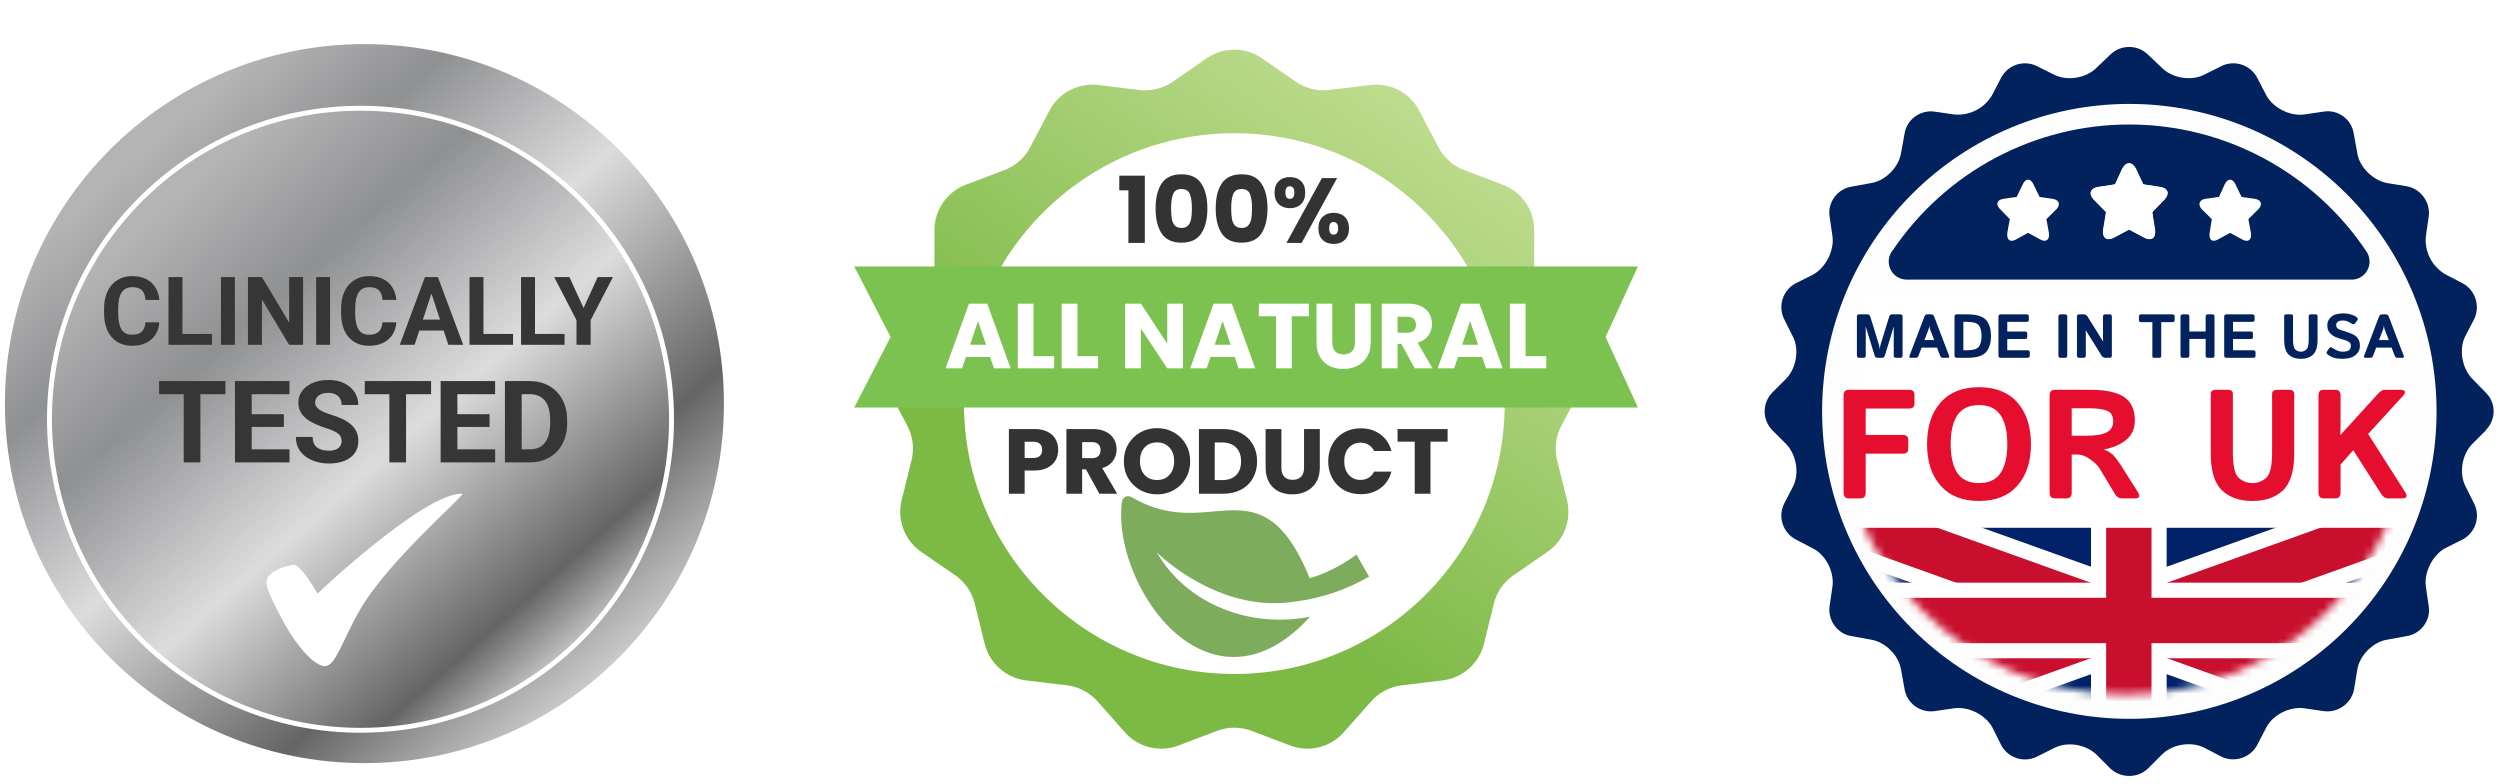 <svg width="319" height="100" viewBox="0 0 319 100" fill="none" xmlns="http://www.w3.org/2000/svg">
<circle cx="46.5" cy="51.5" r="46.187" fill="url(#paint0_linear_202_1827)" stroke="white" stroke-width="0.625"/>
<g filter="url(#filter0_d_202_1827)">
<circle cx="46" cy="51" r="40" fill="url(#paint1_linear_202_1827)"/>
<circle cx="46" cy="51" r="39.687" stroke="white" stroke-width="0.625"/>
</g>
<path d="M18.555 41.133H20.329C20.294 41.715 20.134 42.231 19.849 42.682C19.568 43.133 19.174 43.486 18.667 43.739C18.165 43.992 17.559 44.119 16.851 44.119C16.297 44.119 15.8 44.024 15.361 43.834C14.921 43.64 14.546 43.363 14.233 43.003C13.924 42.642 13.689 42.207 13.526 41.697C13.364 41.186 13.283 40.614 13.283 39.981V39.382C13.283 38.748 13.366 38.176 13.532 37.666C13.703 37.151 13.944 36.714 14.257 36.354C14.573 35.994 14.951 35.717 15.39 35.523C15.83 35.329 16.32 35.232 16.863 35.232C17.583 35.232 18.19 35.362 18.685 35.624C19.184 35.885 19.57 36.245 19.843 36.704C20.12 37.163 20.286 37.686 20.341 38.271H18.561C18.541 37.923 18.471 37.628 18.353 37.387C18.234 37.141 18.054 36.957 17.812 36.835C17.575 36.708 17.258 36.645 16.863 36.645C16.566 36.645 16.307 36.7 16.085 36.811C15.863 36.922 15.677 37.09 15.527 37.316C15.377 37.541 15.264 37.826 15.189 38.17C15.117 38.511 15.082 38.91 15.082 39.37V39.981C15.082 40.428 15.115 40.822 15.183 41.162C15.25 41.499 15.353 41.784 15.491 42.017C15.634 42.247 15.816 42.421 16.038 42.54C16.263 42.654 16.534 42.712 16.851 42.712C17.223 42.712 17.529 42.652 17.771 42.534C18.012 42.415 18.196 42.239 18.323 42.005C18.454 41.772 18.531 41.481 18.555 41.133ZM27.055 42.611V44H22.704V42.611H27.055ZM23.28 35.357V44H21.499V35.357H23.28ZM29.97 35.357V44H28.195V35.357H29.97ZM38.673 35.357V44H36.892L33.419 38.206V44H31.638V35.357H33.419L36.898 41.156V35.357H38.673ZM42.116 35.357V44H40.341V35.357H42.116ZM48.795 41.133H50.57C50.534 41.715 50.374 42.231 50.089 42.682C49.808 43.133 49.414 43.486 48.907 43.739C48.405 43.992 47.799 44.119 47.091 44.119C46.537 44.119 46.04 44.024 45.601 43.834C45.162 43.64 44.786 43.363 44.473 43.003C44.164 42.642 43.929 42.207 43.767 41.697C43.604 41.186 43.523 40.614 43.523 39.981V39.382C43.523 38.748 43.606 38.176 43.773 37.666C43.943 37.151 44.184 36.714 44.497 36.354C44.813 35.994 45.191 35.717 45.631 35.523C46.07 35.329 46.561 35.232 47.103 35.232C47.823 35.232 48.431 35.362 48.925 35.624C49.424 35.885 49.81 36.245 50.083 36.704C50.36 37.163 50.526 37.686 50.582 38.271H48.801C48.781 37.923 48.712 37.628 48.593 37.387C48.474 37.141 48.294 36.957 48.053 36.835C47.815 36.708 47.499 36.645 47.103 36.645C46.806 36.645 46.547 36.7 46.325 36.811C46.103 36.922 45.917 37.09 45.767 37.316C45.617 37.541 45.504 37.826 45.429 38.17C45.358 38.511 45.322 38.91 45.322 39.37V39.981C45.322 40.428 45.355 40.822 45.423 41.162C45.49 41.499 45.593 41.784 45.731 42.017C45.874 42.247 46.056 42.421 46.278 42.54C46.503 42.654 46.774 42.712 47.091 42.712C47.463 42.712 47.77 42.652 48.011 42.534C48.252 42.415 48.437 42.239 48.563 42.005C48.694 41.772 48.771 41.481 48.795 41.133ZM55.254 36.835L52.903 44H51.009L54.221 35.357H55.426L55.254 36.835ZM57.207 44L54.85 36.835L54.66 35.357H55.877L59.106 44H57.207ZM57.1 40.782V42.178H52.535V40.782H57.1ZM65.464 42.611V44H61.113V42.611H65.464ZM61.689 35.357V44H59.908V35.357H61.689ZM72.042 42.611V44H67.69V42.611H72.042ZM68.266 35.357V44H66.485V35.357H68.266ZM72.659 35.357L74.464 39.298L76.269 35.357H78.21L75.366 40.854V44H73.561V40.854L70.712 35.357H72.659Z" fill="#363636"/>
<path d="M25.57 48.628V59H23.441V48.628H25.57ZM28.762 48.628V50.302H20.299V48.628H28.762ZM36.94 57.333V59H31.419V57.333H36.94ZM32.117 48.628V59H29.98V48.628H32.117ZM36.221 52.852V54.476H31.419V52.852H36.221ZM36.933 48.628V50.302H31.419V48.628H36.933ZM43.586 56.286C43.586 56.101 43.558 55.934 43.501 55.787C43.449 55.635 43.349 55.498 43.202 55.374C43.054 55.246 42.848 55.12 42.582 54.996C42.316 54.873 41.972 54.745 41.549 54.612C41.079 54.46 40.632 54.289 40.21 54.099C39.792 53.909 39.421 53.688 39.099 53.436C38.78 53.18 38.529 52.883 38.343 52.546C38.163 52.209 38.073 51.817 38.073 51.37C38.073 50.938 38.168 50.547 38.358 50.195C38.548 49.839 38.813 49.535 39.155 49.283C39.497 49.027 39.901 48.83 40.367 48.692C40.837 48.554 41.352 48.485 41.912 48.485C42.677 48.485 43.344 48.623 43.914 48.899C44.484 49.174 44.926 49.552 45.239 50.031C45.557 50.511 45.716 51.059 45.716 51.677H43.593C43.593 51.373 43.529 51.107 43.401 50.879C43.278 50.646 43.088 50.463 42.831 50.33C42.58 50.197 42.261 50.131 41.877 50.131C41.506 50.131 41.198 50.188 40.951 50.302C40.704 50.411 40.518 50.561 40.395 50.751C40.272 50.936 40.21 51.145 40.21 51.378C40.21 51.553 40.252 51.712 40.338 51.855C40.428 51.997 40.561 52.13 40.737 52.254C40.913 52.377 41.129 52.494 41.385 52.603C41.642 52.712 41.938 52.819 42.276 52.923C42.841 53.094 43.337 53.287 43.764 53.501C44.197 53.714 44.558 53.954 44.847 54.22C45.137 54.486 45.355 54.788 45.503 55.125C45.65 55.462 45.724 55.844 45.724 56.272C45.724 56.723 45.636 57.127 45.46 57.483C45.284 57.839 45.03 58.14 44.698 58.387C44.365 58.634 43.969 58.822 43.508 58.95C43.047 59.078 42.532 59.142 41.962 59.142C41.449 59.142 40.944 59.076 40.445 58.943C39.946 58.805 39.493 58.599 39.084 58.323C38.681 58.048 38.358 57.696 38.115 57.269C37.873 56.842 37.752 56.336 37.752 55.752H39.896C39.896 56.075 39.946 56.348 40.046 56.571C40.146 56.794 40.286 56.974 40.466 57.112C40.651 57.25 40.87 57.35 41.122 57.411C41.378 57.473 41.658 57.504 41.962 57.504C42.333 57.504 42.637 57.452 42.874 57.347C43.116 57.243 43.294 57.098 43.408 56.913C43.527 56.727 43.586 56.519 43.586 56.286ZM51.814 48.628V59H49.684V48.628H51.814ZM55.006 48.628V50.302H46.543V48.628H55.006ZM63.184 57.333V59H57.663V57.333H63.184ZM58.361 48.628V59H56.224V48.628H58.361ZM62.464 52.852V54.476H57.663V52.852H62.464ZM63.177 48.628V50.302H57.663V48.628H63.177ZM67.615 59H65.356L65.371 57.333H67.615C68.175 57.333 68.648 57.207 69.032 56.956C69.417 56.699 69.707 56.326 69.901 55.837C70.101 55.348 70.201 54.757 70.201 54.063V53.557C70.201 53.026 70.144 52.558 70.03 52.154C69.92 51.75 69.757 51.411 69.538 51.135C69.32 50.86 69.051 50.653 68.733 50.516C68.415 50.373 68.049 50.302 67.636 50.302H65.314V48.628H67.636C68.329 48.628 68.963 48.747 69.538 48.984C70.118 49.217 70.618 49.552 71.041 49.989C71.464 50.425 71.789 50.948 72.017 51.556C72.25 52.159 72.366 52.831 72.366 53.572V54.063C72.366 54.799 72.25 55.471 72.017 56.079C71.789 56.687 71.464 57.21 71.041 57.647C70.623 58.079 70.122 58.413 69.538 58.651C68.959 58.884 68.318 59 67.615 59ZM66.567 48.628V59H64.43V48.628H66.567Z" fill="#363636"/>
<path d="M37.433 72.071C38.356 71.917 40.51 75.738 40.51 75.738C40.51 75.738 54.167 62.809 58.976 63.002C59.553 63.025 49.551 71.493 45.896 77.86C43.703 81.681 42.819 85 41.472 85C40.126 85 37.818 82.492 35.894 78.825C33.97 75.159 33.623 74.157 34.355 73.422C35.124 72.65 36.279 72.264 37.433 72.071Z" fill="white"/>
<path d="M153.975 7.437C156.096 5.97 158.904 5.97 161.025 7.437L165.355 10.429C166.603 11.292 168.125 11.668 169.631 11.483L174.856 10.846C177.416 10.533 179.902 11.838 181.099 14.122L183.541 18.784C184.246 20.128 185.419 21.168 186.838 21.705L191.761 23.568C194.173 24.481 195.768 26.792 195.766 29.371L195.762 34.633C195.761 36.151 196.317 37.617 197.324 38.752L200.817 42.689C202.528 44.618 202.867 47.406 201.667 49.688L199.218 54.347C198.512 55.69 198.323 57.246 198.687 58.72L199.95 63.829C200.569 66.332 199.573 68.958 197.45 70.421L193.116 73.408C191.867 74.269 190.976 75.559 190.614 77.033L189.358 82.144C188.743 84.648 186.641 86.51 184.08 86.82L178.856 87.45C177.349 87.632 175.961 88.361 174.955 89.497L171.468 93.439C169.759 95.371 167.033 96.043 164.622 95.126L159.702 93.257C158.284 92.718 156.716 92.718 155.298 93.257L150.378 95.126C147.967 96.043 145.241 95.371 143.532 93.439L140.045 89.497C139.039 88.361 137.651 87.632 136.144 87.45L130.92 86.82C128.359 86.51 126.257 84.648 125.642 82.144L124.386 77.033C124.024 75.559 123.133 74.269 121.884 73.408L117.55 70.421C115.427 68.958 114.431 66.332 115.05 63.829L116.313 58.72C116.677 57.246 116.488 55.69 115.782 54.347L113.333 49.688C112.133 47.406 112.472 44.618 114.183 42.689L117.676 38.752C118.683 37.617 119.239 36.151 119.238 34.633L119.234 29.371C119.232 26.792 120.827 24.481 123.239 23.568L128.162 21.705C129.581 21.168 130.754 20.128 131.459 18.784L133.901 14.122C135.098 11.838 137.584 10.533 140.144 10.846L145.369 11.483C146.875 11.668 148.397 11.292 149.645 10.429L153.975 7.437Z" fill="url(#paint2_linear_202_1827)"/>
<circle cx="157.5" cy="51.5" r="34.5" fill="white"/>
<path d="M142.821 24.286V22.416H146.078V31H143.985V24.286H142.821ZM147.453 26.59C147.453 25.242 147.712 24.18 148.229 23.404C148.755 22.628 149.597 22.24 150.757 22.24C151.918 22.24 152.756 22.628 153.274 23.404C153.799 24.18 154.062 25.242 154.062 26.59C154.062 27.954 153.799 29.025 153.274 29.801C152.756 30.577 151.918 30.965 150.757 30.965C149.597 30.965 148.755 30.577 148.229 29.801C147.712 29.025 147.453 27.954 147.453 26.59ZM152.086 26.59C152.086 25.799 152 25.191 151.827 24.768C151.655 24.337 151.298 24.121 150.757 24.121C150.217 24.121 149.86 24.337 149.687 24.768C149.515 25.191 149.429 25.799 149.429 26.59C149.429 27.124 149.46 27.567 149.523 27.919C149.585 28.264 149.711 28.546 149.899 28.766C150.095 28.977 150.381 29.083 150.757 29.083C151.134 29.083 151.416 28.977 151.604 28.766C151.8 28.546 151.929 28.264 151.992 27.919C152.055 27.567 152.086 27.124 152.086 26.59ZM155.124 26.59C155.124 25.242 155.383 24.18 155.9 23.404C156.425 22.628 157.268 22.24 158.428 22.24C159.588 22.24 160.427 22.628 160.944 23.404C161.47 24.18 161.732 25.242 161.732 26.59C161.732 27.954 161.47 29.025 160.944 29.801C160.427 30.577 159.588 30.965 158.428 30.965C157.268 30.965 156.425 30.577 155.9 29.801C155.383 29.025 155.124 27.954 155.124 26.59ZM159.757 26.59C159.757 25.799 159.671 25.191 159.498 24.768C159.326 24.337 158.969 24.121 158.428 24.121C157.887 24.121 157.531 24.337 157.358 24.768C157.186 25.191 157.099 25.799 157.099 26.59C157.099 27.124 157.131 27.567 157.193 27.919C157.256 28.264 157.382 28.546 157.57 28.766C157.766 28.977 158.052 29.083 158.428 29.083C158.804 29.083 159.087 28.977 159.275 28.766C159.471 28.546 159.6 28.264 159.663 27.919C159.725 27.567 159.757 27.124 159.757 26.59ZM162.63 24.58C162.63 23.945 162.81 23.455 163.171 23.11C163.539 22.765 164.014 22.593 164.594 22.593C165.174 22.593 165.644 22.765 166.005 23.11C166.365 23.455 166.546 23.945 166.546 24.58C166.546 25.215 166.365 25.705 166.005 26.05C165.644 26.395 165.174 26.567 164.594 26.567C164.014 26.567 163.539 26.395 163.171 26.05C162.81 25.705 162.63 25.215 162.63 24.58ZM170.614 22.722L166.087 31H164.147L168.674 22.722H170.614ZM164.582 23.768C164.206 23.768 164.017 24.039 164.017 24.58C164.017 25.113 164.206 25.379 164.582 25.379C164.762 25.379 164.903 25.313 165.005 25.18C165.107 25.046 165.158 24.846 165.158 24.58C165.158 24.039 164.966 23.768 164.582 23.768ZM168.227 29.142C168.227 28.507 168.407 28.017 168.768 27.672C169.129 27.327 169.599 27.155 170.179 27.155C170.759 27.155 171.229 27.327 171.59 27.672C171.951 28.017 172.131 28.507 172.131 29.142C172.131 29.777 171.951 30.267 171.59 30.612C171.229 30.957 170.759 31.129 170.179 31.129C169.599 31.129 169.129 30.957 168.768 30.612C168.407 30.267 168.227 29.777 168.227 29.142ZM170.167 28.331C169.987 28.331 169.846 28.397 169.744 28.531C169.65 28.664 169.603 28.868 169.603 29.142C169.603 29.675 169.791 29.942 170.167 29.942C170.348 29.942 170.489 29.875 170.591 29.742C170.692 29.609 170.743 29.409 170.743 29.142C170.743 28.876 170.692 28.676 170.591 28.542C170.489 28.401 170.348 28.331 170.167 28.331Z" fill="#333333"/>
<path d="M135.025 57.403C135.025 57.881 134.915 58.32 134.696 58.72C134.476 59.112 134.139 59.429 133.684 59.672C133.23 59.915 132.665 60.037 131.991 60.037H130.745V63H128.734V54.745H131.991C132.65 54.745 133.206 54.859 133.661 55.086C134.115 55.314 134.456 55.627 134.684 56.027C134.911 56.427 135.025 56.886 135.025 57.403ZM131.838 58.438C132.222 58.438 132.508 58.347 132.697 58.167C132.885 57.987 132.979 57.732 132.979 57.403C132.979 57.074 132.885 56.819 132.697 56.639C132.508 56.458 132.222 56.368 131.838 56.368H130.745V58.438H131.838ZM140.281 63L138.564 59.884H138.082V63H136.072V54.745H139.446C140.097 54.745 140.65 54.859 141.104 55.086C141.567 55.314 141.912 55.627 142.139 56.027C142.366 56.419 142.48 56.858 142.48 57.344C142.48 57.893 142.323 58.383 142.01 58.814C141.704 59.245 141.249 59.551 140.646 59.731L142.551 63H140.281ZM138.082 58.461H139.329C139.697 58.461 139.971 58.371 140.152 58.191C140.34 58.01 140.434 57.756 140.434 57.426C140.434 57.113 140.34 56.866 140.152 56.686C139.971 56.505 139.697 56.415 139.329 56.415H138.082V58.461ZM147.646 63.082C146.87 63.082 146.157 62.902 145.506 62.541C144.863 62.181 144.35 61.679 143.966 61.036C143.589 60.386 143.401 59.657 143.401 58.849C143.401 58.042 143.589 57.317 143.966 56.674C144.35 56.031 144.863 55.529 145.506 55.169C146.157 54.808 146.87 54.628 147.646 54.628C148.422 54.628 149.132 54.808 149.774 55.169C150.425 55.529 150.935 56.031 151.303 56.674C151.679 57.317 151.867 58.042 151.867 58.849C151.867 59.657 151.679 60.386 151.303 61.036C150.927 61.679 150.417 62.181 149.774 62.541C149.132 62.902 148.422 63.082 147.646 63.082ZM147.646 61.248C148.305 61.248 148.83 61.029 149.222 60.59C149.622 60.151 149.821 59.57 149.821 58.849C149.821 58.12 149.622 57.54 149.222 57.109C148.83 56.67 148.305 56.45 147.646 56.45C146.98 56.45 146.447 56.666 146.047 57.097C145.655 57.528 145.459 58.112 145.459 58.849C145.459 59.578 145.655 60.162 146.047 60.601C146.447 61.032 146.98 61.248 147.646 61.248ZM156.079 54.745C156.949 54.745 157.709 54.918 158.36 55.263C159.01 55.608 159.512 56.094 159.865 56.721C160.225 57.34 160.406 58.057 160.406 58.873C160.406 59.68 160.225 60.397 159.865 61.025C159.512 61.652 159.006 62.138 158.348 62.483C157.697 62.828 156.941 63 156.079 63H152.986V54.745H156.079ZM155.949 61.26C156.71 61.26 157.301 61.052 157.725 60.636C158.148 60.221 158.36 59.633 158.36 58.873C158.36 58.112 158.148 57.52 157.725 57.097C157.301 56.674 156.71 56.462 155.949 56.462H154.997V61.26H155.949ZM163.505 54.745V59.684C163.505 60.178 163.626 60.558 163.869 60.825C164.112 61.091 164.469 61.224 164.939 61.224C165.41 61.224 165.77 61.091 166.021 60.825C166.272 60.558 166.397 60.178 166.397 59.684V54.745H168.408V59.672C168.408 60.409 168.251 61.032 167.938 61.542C167.624 62.051 167.201 62.436 166.668 62.694C166.143 62.953 165.555 63.082 164.904 63.082C164.254 63.082 163.669 62.957 163.152 62.706C162.643 62.447 162.239 62.063 161.941 61.554C161.643 61.036 161.494 60.409 161.494 59.672V54.745H163.505ZM169.479 58.861C169.479 58.046 169.656 57.321 170.008 56.686C170.361 56.043 170.851 55.545 171.478 55.192C172.113 54.832 172.83 54.651 173.63 54.651C174.61 54.651 175.449 54.91 176.146 55.427C176.844 55.945 177.31 56.65 177.546 57.544H175.335C175.17 57.199 174.935 56.937 174.629 56.756C174.332 56.576 173.991 56.486 173.606 56.486C172.987 56.486 172.485 56.701 172.101 57.132C171.717 57.564 171.525 58.14 171.525 58.861C171.525 59.582 171.717 60.158 172.101 60.59C172.485 61.021 172.987 61.236 173.606 61.236C173.991 61.236 174.332 61.146 174.629 60.966C174.935 60.785 175.17 60.523 175.335 60.178H177.546C177.31 61.072 176.844 61.777 176.146 62.294C175.449 62.804 174.61 63.059 173.63 63.059C172.83 63.059 172.113 62.882 171.478 62.53C170.851 62.169 170.361 61.671 170.008 61.036C169.656 60.401 169.479 59.676 169.479 58.861ZM184.715 54.745V56.356H182.528V63H180.517V56.356H178.33V54.745H184.715Z" fill="#333333"/>
<g clip-path="url(#clip0_202_1827)">
<path d="M143.152 64.028C142.711 67.538 143.769 71.935 145.983 75.788C148.721 80.553 152.61 83.474 156.652 83.801C158.55 83.955 160.458 83.542 162.32 82.577C163.978 81.716 165.607 80.408 167.176 78.681C159.726 80.216 151.477 77.212 147.608 70.477C147.608 70.477 152.881 75.82 160.277 76.812C161.957 77.043 163.663 77.021 165.337 76.747C168.636 76.326 171.818 75.247 174.698 73.575L173.076 70.753C173.076 70.753 170.637 72.74 167.121 73.786C166.645 72.593 166.089 71.434 165.459 70.316C163.968 67.721 162.349 66.202 160.362 65.531C158.583 64.93 156.748 65.094 154.807 65.266C151.841 65.53 148.481 65.83 144.37 63.423C144.254 63.355 144.123 63.317 143.989 63.312C143.855 63.308 143.722 63.337 143.601 63.396C143.481 63.456 143.377 63.545 143.299 63.655C143.221 63.765 143.172 63.892 143.155 64.026L143.152 64.028Z" fill="#7EAC5D"/>
</g>
<path d="M109 34H209L204.876 43L209 52H109L113.639 43L109 34Z" fill="#7CC251"/>
<path d="M126.336 45.542H123.255L122.762 47H120.657L123.644 38.745H125.972L128.958 47H126.83L126.336 45.542ZM125.819 43.99L124.796 40.968L123.785 43.99H125.819ZM131.878 45.448H134.512V47H129.867V38.745H131.878V45.448ZM137.482 45.448H140.116V47H135.471V38.745H137.482V45.448ZM150.951 47H148.94L145.577 41.908V47H143.567V38.745H145.577L148.94 43.86V38.745H150.951V47ZM157.547 45.542H154.466L153.972 47H151.868L154.854 38.745H157.183L160.169 47H158.041L157.547 45.542ZM157.03 43.99L156.007 40.968L154.995 43.99H157.03ZM167.016 38.745V40.356H164.829V47H162.819V40.356H160.631V38.745H167.016ZM170.001 38.745V43.684C170.001 44.178 170.122 44.558 170.365 44.825C170.608 45.091 170.965 45.224 171.436 45.224C171.906 45.224 172.266 45.091 172.517 44.825C172.768 44.558 172.894 44.178 172.894 43.684V38.745H174.904V43.672C174.904 44.409 174.748 45.032 174.434 45.542C174.12 46.051 173.697 46.436 173.164 46.694C172.639 46.953 172.051 47.082 171.4 47.082C170.75 47.082 170.166 46.957 169.648 46.706C169.139 46.447 168.735 46.063 168.437 45.554C168.139 45.036 167.99 44.409 167.99 43.672V38.745H170.001ZM180.526 47L178.809 43.884H178.327V47H176.316V38.745H179.691C180.342 38.745 180.894 38.859 181.349 39.086C181.811 39.314 182.156 39.627 182.384 40.027C182.611 40.419 182.725 40.858 182.725 41.344C182.725 41.893 182.568 42.383 182.254 42.814C181.949 43.245 181.494 43.551 180.89 43.731L182.795 47H180.526ZM178.327 42.461H179.573C179.942 42.461 180.216 42.371 180.397 42.191C180.585 42.01 180.679 41.756 180.679 41.426C180.679 41.113 180.585 40.866 180.397 40.686C180.216 40.505 179.942 40.415 179.573 40.415H178.327V42.461ZM189.125 45.542H186.045L185.551 47H183.446L186.433 38.745H188.761L191.748 47H189.619L189.125 45.542ZM188.608 43.99L187.585 40.968L186.574 43.99H188.608ZM194.667 45.448H197.301V47H192.657V38.745H194.667V45.448Z" fill="white"/>
<g clip-path="url(#clip1_202_1827)">
<path d="M271.183 93.073C293.864 93.073 312.251 74.686 312.251 52.005C312.251 29.324 293.864 10.938 271.183 10.938C248.502 10.938 230.115 29.324 230.115 52.005C230.115 74.686 248.502 93.073 271.183 93.073Z" fill="#FDFDFD"/>
<mask id="mask0_202_1827" style="mask-type:alpha" maskUnits="userSpaceOnUse" x="234" y="15" width="74" height="74">
<path d="M271.178 88.615C291.399 88.615 307.792 72.222 307.792 52C307.792 31.779 291.399 15.386 271.178 15.386C250.956 15.386 234.563 31.779 234.563 52C234.563 72.222 250.956 88.615 271.178 88.615Z" fill="#FDFDFD"/>
</mask>
<g mask="url(#mask0_202_1827)">
<path d="M237.132 66.81V91.534H306.144V66.81H237.132Z" fill="#012169"/>
<path d="M237.132 66.81L306.144 91.534L237.132 66.81ZM306.144 66.81L237.132 91.534L306.144 66.81Z" fill="black"/>
<path d="M306.144 66.81L237.132 91.534M237.132 66.81L306.144 91.534L237.132 66.81Z" stroke="white" stroke-width="9.65"/>
<path d="M237.132 66.81L306.144 91.534L237.132 66.81ZM306.144 66.81L237.132 91.534L306.144 66.81Z" fill="black"/>
<path d="M306.144 66.81L237.132 91.534M237.132 66.81L306.144 91.534L237.132 66.81Z" stroke="#C8102E" stroke-width="5.79"/>
<path d="M271.638 66.81V91.534V66.81ZM237.132 79.172H306.144H237.132Z" fill="black"/>
<path d="M237.132 79.172H306.144M271.638 66.81V91.534V66.81Z" stroke="white" stroke-width="9.65"/>
<path d="M271.638 66.81V91.534V66.81ZM237.132 79.172H306.144H237.132Z" fill="black"/>
<path d="M237.132 79.172H306.144M271.638 66.81V91.534V66.81Z" stroke="#C8102E" stroke-width="5.79"/>
</g>
<path d="M317.183 54.883C318.523 53.542 318.523 51.396 317.183 50.099L315.441 48.311C314.145 46.97 313.743 44.556 314.547 42.946L315.709 40.711C316.513 39.056 315.843 37 314.234 36.15L312.001 34.988C311.168 34.496 310.493 33.776 310.058 32.912C309.622 32.048 309.444 31.077 309.544 30.115L309.901 27.656C310.169 25.867 308.918 24.079 307.086 23.766L304.629 23.364C302.842 23.051 301.055 21.352 300.787 19.519L300.34 17.06C300.072 15.227 298.33 13.93 296.498 14.243L294.041 14.601C292.209 14.869 290.02 13.752 289.171 12.142L288.01 9.907C287.591 9.116 286.881 8.52 286.03 8.245C285.179 7.97 284.255 8.036 283.453 8.431L281.219 9.549C279.611 10.354 277.198 9.996 275.858 8.655L274.071 6.956C273.429 6.336 272.572 5.989 271.681 5.989C270.789 5.989 269.932 6.336 269.29 6.956L267.503 8.655C266.163 9.996 263.795 10.354 262.142 9.549L259.908 8.431C259.106 8.036 258.182 7.97 257.331 8.245C256.481 8.52 255.771 9.116 255.352 9.907L254.19 12.142C253.699 12.976 252.979 13.65 252.116 14.086C251.252 14.522 250.282 14.701 249.32 14.601L246.863 14.243C245.076 13.975 243.289 15.227 243.021 17.06L242.574 19.519C242.306 21.307 240.564 23.096 238.732 23.364L236.275 23.811C234.488 24.079 233.148 25.823 233.46 27.656L233.818 30.115C234.086 31.948 232.969 34.139 231.361 35.033L229.127 36.15C228.337 36.57 227.741 37.28 227.466 38.132C227.191 38.983 227.258 39.908 227.652 40.711L228.769 42.946C229.618 44.556 229.216 46.97 227.92 48.311L226.133 50.099C225.514 50.741 225.167 51.599 225.167 52.491C225.167 53.384 225.514 54.241 226.133 54.883L227.92 56.671C229.216 58.013 229.618 60.382 228.814 62.036L227.652 64.272C227.258 65.075 227.191 66 227.466 66.851C227.741 67.702 228.337 68.413 229.127 68.832L231.361 69.995C233.014 70.844 234.086 73.035 233.818 74.868L233.46 77.327C233.192 79.115 234.443 80.903 236.275 81.171L238.732 81.619C240.519 81.887 242.306 83.63 242.574 85.463L243.021 87.922C243.289 89.711 245.031 91.007 246.863 90.739L249.32 90.381C251.152 90.113 253.341 91.186 254.235 92.84L255.352 95.076C255.771 95.866 256.481 96.462 257.331 96.737C258.182 97.013 259.106 96.946 259.908 96.551L262.142 95.433C263.795 94.584 266.163 94.986 267.503 96.283L269.29 98.071C270.631 99.323 272.775 99.323 274.071 98.071L275.858 96.283C277.198 94.942 279.611 94.584 281.219 95.389L283.453 96.551C285.106 97.356 287.161 96.685 288.01 95.076L289.171 92.84C290.02 91.186 292.209 90.113 294.041 90.381L296.498 90.739C298.285 91.007 300.072 89.755 300.385 87.922L300.787 85.463C301.055 83.675 302.797 81.887 304.629 81.619L307.086 81.171C308.873 80.903 310.214 79.16 309.901 77.327L309.544 74.868C309.275 73.035 310.392 70.844 312.001 69.95L314.234 68.832C315.024 68.413 315.62 67.702 315.895 66.851C316.17 66 316.103 65.075 315.709 64.272L314.592 62.036C313.743 60.382 314.145 58.013 315.441 56.671L317.228 54.883H317.183ZM271.703 91.723C261.306 91.723 251.334 87.589 243.982 80.232C236.63 72.875 232.5 62.896 232.5 52.491C232.5 42.086 236.63 32.108 243.982 24.75C251.334 17.393 261.306 13.26 271.703 13.26C282.1 13.26 292.072 17.393 299.424 24.75C306.776 32.108 310.906 42.086 310.906 52.491C310.906 62.896 306.776 72.875 299.424 80.232C292.072 87.589 282.1 91.723 271.703 91.723Z" fill="#01225D"/>
<path d="M243.36 35.676H300.228C300.635 35.647 301.026 35.509 301.362 35.277C301.697 35.045 301.965 34.727 302.138 34.357C302.311 33.986 302.382 33.576 302.345 33.169C302.308 32.762 302.163 32.372 301.925 32.039C298.599 27.082 294.114 23.017 288.862 20.202C283.61 17.386 277.751 15.904 271.797 15.886C265.843 15.868 259.975 17.314 254.707 20.097C249.438 22.881 244.928 26.918 241.572 31.855C241.277 32.192 241.086 32.608 241.023 33.052C240.96 33.496 241.028 33.948 241.218 34.354C241.408 34.76 241.712 35.102 242.093 35.336C242.473 35.571 242.914 35.69 243.36 35.676Z" fill="#01225D"/>
<rect x="237.042" y="37.656" width="69.271" height="29.688" fill="white"/>
<path d="M235.918 63.594C235.468 63.594 235.242 63.352 235.242 62.869V50.461C235.242 49.977 235.468 49.736 235.918 49.736H243.563C244.046 49.736 244.287 49.945 244.287 50.364V51.504C244.287 51.923 244.046 52.132 243.563 52.132H238.064V55.495H242.77C243.253 55.495 243.495 55.705 243.495 56.124V57.264C243.495 57.683 243.253 57.892 242.77 57.892H238.064V62.869C238.064 63.352 237.838 63.594 237.387 63.594H235.918ZM245.892 56.665C245.892 54.442 246.465 52.677 247.612 51.369C248.759 50.061 250.395 49.407 252.521 49.407C254.647 49.407 256.284 50.061 257.43 51.369C258.577 52.677 259.151 54.442 259.151 56.665C259.151 58.887 258.577 60.653 257.43 61.961C256.284 63.268 254.647 63.922 252.521 63.922C250.395 63.922 248.759 63.268 247.612 61.961C246.465 60.653 245.892 58.887 245.892 56.665ZM248.907 56.665C248.907 58.275 249.193 59.509 249.767 60.366C250.347 61.216 251.265 61.642 252.521 61.642C253.777 61.642 254.692 61.216 255.266 60.366C255.845 59.509 256.135 58.275 256.135 56.665C256.135 55.054 255.845 53.824 255.266 52.973C254.692 52.116 253.777 51.688 252.521 51.688C251.265 51.688 250.347 52.116 249.767 52.973C249.193 53.824 248.907 55.054 248.907 56.665ZM262.204 63.594C261.753 63.594 261.528 63.352 261.528 62.869V50.461C261.528 49.977 261.753 49.736 262.204 49.736H266.679C268.669 49.736 270.122 50.045 271.037 50.663C271.952 51.276 272.409 52.274 272.409 53.659C272.409 54.69 272.039 55.511 271.298 56.124C270.557 56.736 269.617 57.142 268.476 57.341V57.361C269.095 57.593 269.562 57.915 269.877 58.327C270.193 58.739 270.451 59.1 270.651 59.409L272.777 62.763C273.131 63.317 273.009 63.594 272.409 63.594H270.728C270.374 63.594 270.084 63.404 269.858 63.024L267.906 59.767C267.693 59.419 267.304 59.039 266.737 58.627C266.176 58.208 265.619 57.998 265.065 57.998H264.35V62.869C264.35 63.352 264.124 63.594 263.673 63.594H262.204ZM264.35 55.602H266.08C267.368 55.602 268.283 55.457 268.824 55.167C269.372 54.87 269.646 54.403 269.646 53.766C269.646 53.07 269.381 52.619 268.853 52.413C268.331 52.2 267.561 52.094 266.543 52.094H264.35V55.602ZM282.093 57.824V50.267C282.093 49.913 282.318 49.736 282.769 49.736H284.238C284.689 49.736 284.914 49.913 284.914 50.267V57.728C284.914 59.467 285.169 60.556 285.678 60.994C286.193 61.426 286.773 61.642 287.417 61.642C288.062 61.642 288.638 61.426 289.147 60.994C289.663 60.556 289.92 59.467 289.92 57.728V50.267C289.92 49.913 290.146 49.736 290.597 49.736H292.066C292.517 49.736 292.742 49.913 292.742 50.267V57.824C292.742 60.079 292.265 61.661 291.312 62.569C290.358 63.471 289.06 63.922 287.417 63.922C285.775 63.922 284.476 63.471 283.523 62.569C282.569 61.661 282.093 60.079 282.093 57.824ZM296.511 63.594C296.06 63.594 295.835 63.352 295.835 62.869V50.461C295.835 49.977 296.06 49.736 296.511 49.736H297.98C298.431 49.736 298.657 49.977 298.657 50.461V54.307C298.657 54.693 298.64 55.08 298.608 55.466H298.676L303.373 50.306C303.72 49.926 304.017 49.736 304.262 49.736H306.204C306.958 49.736 307.08 50.013 306.571 50.567L302.174 55.379L306.881 62.763C307.235 63.317 307.112 63.594 306.513 63.594H304.706C304.371 63.594 304.081 63.404 303.836 63.024L300.28 57.447L298.657 59.274V62.869C298.657 63.352 298.431 63.594 297.98 63.594H296.511Z" fill="#E50E2E"/>
<path d="M237.211 45.656C237.031 45.656 236.941 45.56 236.941 45.366V40.403C236.941 40.21 237.031 40.113 237.211 40.113H238.332C238.482 40.113 238.589 40.216 238.653 40.422L239.701 43.812C239.747 43.959 239.779 44.08 239.797 44.176C239.815 44.269 239.831 44.379 239.844 44.508H239.867C239.88 44.379 239.895 44.269 239.913 44.176C239.931 44.08 239.963 43.959 240.01 43.812L241.057 40.422C241.122 40.216 241.229 40.113 241.378 40.113H242.499C242.68 40.113 242.77 40.21 242.77 40.403V45.366C242.77 45.56 242.68 45.656 242.499 45.656H241.912C241.731 45.656 241.641 45.56 241.641 45.366V42.173C241.641 42.019 241.647 41.864 241.66 41.709H241.633L240.516 45.343C240.452 45.552 240.341 45.656 240.184 45.656H239.527C239.369 45.656 239.259 45.552 239.194 45.343L238.077 41.709H238.05C238.063 41.864 238.069 42.019 238.069 42.173V45.366C238.069 45.56 237.979 45.656 237.799 45.656H237.211ZM243.833 45.656C243.647 45.656 243.587 45.571 243.651 45.401L245.545 40.426C245.625 40.217 245.746 40.113 245.909 40.113H246.45C246.612 40.113 246.733 40.217 246.813 40.426L248.707 45.401C248.772 45.571 248.711 45.656 248.526 45.656H247.911C247.741 45.656 247.622 45.567 247.555 45.389L247.161 44.35H245.197L244.803 45.389C244.736 45.567 244.618 45.656 244.447 45.656H243.833ZM245.557 43.391H246.802L246.326 42.162C246.269 42.017 246.235 41.913 246.222 41.849C246.211 41.782 246.2 41.684 246.187 41.555H246.171C246.159 41.684 246.146 41.782 246.133 41.849C246.123 41.913 246.089 42.017 246.032 42.162L245.557 43.391ZM249.666 45.656C249.486 45.656 249.395 45.56 249.395 45.366V40.403C249.395 40.21 249.486 40.113 249.666 40.113H251.015C252.2 40.113 253.002 40.353 253.419 40.832C253.839 41.311 254.049 41.993 254.049 42.877C254.049 43.761 253.839 44.445 253.419 44.929C253.002 45.414 252.2 45.656 251.015 45.656H249.666ZM250.524 44.698H250.942C251.74 44.698 252.257 44.549 252.492 44.253C252.726 43.954 252.843 43.495 252.843 42.877C252.843 42.258 252.726 41.802 252.492 41.508C252.257 41.212 251.74 41.064 250.942 41.064H250.524V44.698ZM255.271 45.656C255.091 45.656 255 45.56 255 45.366V40.403C255 40.21 255.091 40.113 255.271 40.113H258.588C258.781 40.113 258.878 40.197 258.878 40.364V40.82C258.878 40.988 258.781 41.072 258.588 41.072H256.129V42.301H258.383C258.576 42.301 258.673 42.385 258.673 42.552V43.008C258.673 43.176 258.576 43.26 258.383 43.26H256.129V44.698H258.711C258.905 44.698 259.001 44.781 259.001 44.949V45.405C259.001 45.572 258.905 45.656 258.711 45.656H255.271ZM262.925 45.656C262.744 45.656 262.654 45.56 262.654 45.366V40.403C262.654 40.21 262.744 40.113 262.925 40.113H263.512C263.693 40.113 263.783 40.21 263.783 40.403V45.366C263.783 45.56 263.693 45.656 263.512 45.656H262.925ZM265.291 45.656C265.11 45.656 265.02 45.56 265.02 45.366V40.403C265.02 40.21 265.11 40.113 265.291 40.113H265.863C266.084 40.113 266.252 40.203 266.365 40.384L268.337 43.55H268.364C268.351 43.395 268.344 43.24 268.344 43.086V40.403C268.344 40.21 268.435 40.113 268.615 40.113H269.202C269.383 40.113 269.473 40.21 269.473 40.403V45.366C269.473 45.56 269.383 45.656 269.202 45.656H268.669C268.447 45.656 268.28 45.566 268.167 45.386L266.156 42.162H266.129C266.142 42.316 266.149 42.471 266.149 42.626V45.366C266.149 45.56 266.058 45.656 265.878 45.656H265.291ZM273.219 41.103C273.026 41.103 272.929 41.019 272.929 40.851V40.364C272.929 40.197 273.026 40.113 273.219 40.113H277.193C277.386 40.113 277.483 40.197 277.483 40.364V40.851C277.483 41.019 277.386 41.103 277.193 41.103H275.77V45.444C275.77 45.585 275.706 45.656 275.577 45.656H274.835C274.706 45.656 274.641 45.585 274.641 45.444V41.103H273.219ZM278.503 45.656C278.323 45.656 278.232 45.56 278.232 45.366V40.403C278.232 40.21 278.323 40.113 278.503 40.113H279.091C279.271 40.113 279.361 40.21 279.361 40.403V42.293H281.441V40.403C281.441 40.21 281.531 40.113 281.711 40.113H282.299C282.479 40.113 282.57 40.21 282.57 40.403V45.366C282.57 45.56 282.479 45.656 282.299 45.656H281.711C281.531 45.656 281.441 45.56 281.441 45.366V43.252H279.361V45.366C279.361 45.56 279.271 45.656 279.091 45.656H278.503ZM284.077 45.656C283.897 45.656 283.807 45.56 283.807 45.366V40.403C283.807 40.21 283.897 40.113 284.077 40.113H287.394C287.587 40.113 287.684 40.197 287.684 40.364V40.82C287.684 40.988 287.587 41.072 287.394 41.072H284.935V42.301H287.189C287.382 42.301 287.479 42.385 287.479 42.552V43.008C287.479 43.176 287.382 43.26 287.189 43.26H284.935V44.698H287.517C287.711 44.698 287.807 44.781 287.807 44.949V45.405C287.807 45.572 287.711 45.656 287.517 45.656H284.077ZM291.46 43.349V40.326C291.46 40.184 291.551 40.113 291.731 40.113H292.319C292.499 40.113 292.589 40.184 292.589 40.326V43.31C292.589 44.006 292.691 44.441 292.894 44.616C293.101 44.789 293.333 44.875 293.59 44.875C293.848 44.875 294.079 44.789 294.282 44.616C294.488 44.441 294.591 44.006 294.591 43.31V40.326C294.591 40.184 294.682 40.113 294.862 40.113H295.45C295.63 40.113 295.72 40.184 295.72 40.326V43.349C295.72 44.251 295.53 44.883 295.148 45.246C294.767 45.607 294.247 45.788 293.59 45.788C292.933 45.788 292.414 45.607 292.032 45.246C291.651 44.883 291.46 44.251 291.46 43.349ZM297.023 45.243C296.863 45.121 296.824 44.999 296.907 44.875L297.205 44.427C297.303 44.28 297.446 44.272 297.634 44.404C297.778 44.504 297.966 44.609 298.198 44.717C298.433 44.823 298.679 44.875 298.936 44.875C299.117 44.875 299.291 44.855 299.458 44.814C299.626 44.772 299.753 44.692 299.841 44.574C299.929 44.455 299.972 44.315 299.972 44.153C299.972 44.037 299.953 43.935 299.914 43.847C299.876 43.76 299.813 43.687 299.725 43.631C299.637 43.574 299.547 43.526 299.454 43.488C299.292 43.421 299.087 43.355 298.84 43.291C298.595 43.224 298.353 43.144 298.113 43.051C297.899 42.968 297.703 42.855 297.525 42.711C297.348 42.566 297.21 42.404 297.112 42.224C297.014 42.043 296.965 41.802 296.965 41.501C296.965 41.143 297.081 40.836 297.313 40.581C297.545 40.326 297.811 40.162 298.113 40.09C298.415 40.018 298.719 39.982 299.025 39.982C299.329 39.982 299.642 40.028 299.965 40.121C300.289 40.214 300.534 40.33 300.699 40.469C300.861 40.605 300.901 40.729 300.819 40.84L300.506 41.261C300.4 41.405 300.258 41.417 300.081 41.296C299.967 41.219 299.811 41.132 299.613 41.037C299.417 40.942 299.212 40.894 298.998 40.894C298.846 40.894 298.706 40.907 298.577 40.932C298.451 40.958 298.338 41.02 298.241 41.118C298.143 41.216 298.094 41.337 298.094 41.481C298.094 41.621 298.13 41.734 298.202 41.822C298.274 41.907 298.354 41.971 298.442 42.015C298.529 42.056 298.618 42.091 298.708 42.119C298.987 42.209 299.235 42.289 299.454 42.359C299.673 42.426 299.876 42.501 300.061 42.583C300.319 42.699 300.516 42.815 300.653 42.931C300.789 43.047 300.901 43.206 300.989 43.407C301.079 43.608 301.124 43.847 301.124 44.126C301.124 44.538 300.993 44.879 300.73 45.15C300.467 45.418 300.175 45.59 299.852 45.668C299.533 45.748 299.221 45.788 298.917 45.788C298.469 45.788 298.104 45.744 297.823 45.656C297.542 45.571 297.275 45.433 297.023 45.243ZM301.839 45.656C301.654 45.656 301.593 45.571 301.658 45.401L303.552 40.426C303.632 40.217 303.753 40.113 303.915 40.113H304.456C304.619 40.113 304.74 40.217 304.82 40.426L306.714 45.401C306.778 45.571 306.718 45.656 306.532 45.656H305.918C305.747 45.656 305.629 45.567 305.562 45.389L305.168 44.35H303.204L302.81 45.389C302.743 45.567 302.624 45.656 302.454 45.656H301.839ZM303.563 43.391H304.808L304.333 42.162C304.276 42.017 304.241 41.913 304.228 41.849C304.218 41.782 304.206 41.684 304.194 41.555H304.178C304.165 41.684 304.152 41.782 304.139 41.849C304.129 41.913 304.096 42.017 304.039 42.162L303.563 43.391Z" fill="#01225D"/>
<path d="M275.632 23.856L273.481 23.525L272.565 21.541C272.062 20.597 271.283 20.597 270.826 21.541L269.91 23.525L267.758 23.856C266.751 23.997 266.477 24.706 267.117 25.415L268.765 27.068L268.399 29.288C268.216 30.279 268.765 30.799 269.635 30.374L271.695 29.288L273.71 30.374C274.625 30.752 275.129 30.279 274.992 29.288L274.625 27.068L276.228 25.415C276.868 24.706 276.64 23.997 275.632 23.856ZM261.899 25.367L260.251 25.131L259.472 23.525C259.106 22.722 258.465 22.722 258.099 23.525L257.321 25.131L255.627 25.367C254.803 25.509 254.62 26.076 255.169 26.642L256.451 27.965L256.13 29.712C256.039 30.563 256.451 30.941 257.138 30.61L258.786 29.712L260.434 30.61C261.12 30.941 261.578 30.515 261.441 29.712L261.12 27.965L262.448 26.642C262.952 26.076 262.723 25.509 261.944 25.367H261.899Z" fill="white"/>
<path d="M267.758 23.856L269.864 23.525L270.78 21.541C271.283 20.597 272.061 20.597 272.519 21.541L273.481 23.525L275.632 23.856C276.64 23.997 276.868 24.706 276.228 25.415L274.625 27.068L274.946 29.288C275.129 30.279 274.579 30.799 273.71 30.374L271.649 29.288L269.635 30.374C268.72 30.752 268.216 30.279 268.353 29.288L268.719 27.068L267.117 25.415C266.477 24.706 266.751 23.997 267.758 23.856ZM281.4 25.367L283.14 25.131L283.872 23.525C284.239 22.722 284.88 22.722 285.246 23.525L286.024 25.131L287.718 25.367C288.542 25.509 288.725 26.076 288.222 26.642L286.894 27.965L287.214 29.712C287.352 30.563 286.894 30.941 286.207 30.61L284.559 29.712L282.911 30.61C282.224 30.941 281.812 30.515 281.95 29.712L282.224 27.965L280.897 26.642C280.439 26.076 280.622 25.509 281.4 25.367Z" fill="white"/>
</g>
<defs>
<filter id="filter0_d_202_1827" x="3.5" y="11" width="85.001" height="85.001" filterUnits="userSpaceOnUse" color-interpolation-filters="sRGB">
<feFlood flood-opacity="0" result="BackgroundImageFix"/>
<feColorMatrix in="SourceAlpha" type="matrix" values="0 0 0 0 0 0 0 0 0 0 0 0 0 0 0 0 0 0 127 0" result="hardAlpha"/>
<feOffset dy="2.5"/>
<feGaussianBlur stdDeviation="1.25"/>
<feComposite in2="hardAlpha" operator="out"/>
<feColorMatrix type="matrix" values="0 0 0 0 0 0 0 0 0 0 0 0 0 0 0 0 0 0 0.25 0"/>
<feBlend mode="normal" in2="BackgroundImageFix" result="effect1_dropShadow_202_1827"/>
<feBlend mode="normal" in="SourceGraphic" in2="effect1_dropShadow_202_1827" result="shape"/>
</filter>
<linearGradient id="paint0_linear_202_1827" x1="5.905" y1="6.476" x2="86.357" y2="98" gradientUnits="userSpaceOnUse">
<stop offset="0.147" stop-color="#B4B4B5"/>
<stop offset="0.278" stop-color="#8F9092"/>
<stop offset="0.469" stop-color="#DCDCDD"/>
<stop offset="0.717" stop-color="#656566"/>
<stop offset="0.898" stop-color="#D9D9D9"/>
</linearGradient>
<linearGradient id="paint1_linear_202_1827" x1="11.079" y1="12.27" x2="80.286" y2="91" gradientUnits="userSpaceOnUse">
<stop offset="0.147" stop-color="#B4B4B5"/>
<stop offset="0.318" stop-color="#8F9092"/>
<stop offset="0.55" stop-color="#DCDCDD"/>
<stop offset="0.795" stop-color="#656566"/>
<stop offset="0.898" stop-color="#D9D9D9"/>
</linearGradient>
<linearGradient id="paint2_linear_202_1827" x1="188.571" y1="5" x2="123.899" y2="98" gradientUnits="userSpaceOnUse">
<stop stop-color="#CAE29C"/>
<stop offset="0.658" stop-color="#7CB945"/>
</linearGradient>
<clipPath id="clip0_202_1827">
<rect width="26" height="26" fill="white" transform="matrix(-0.498 -0.867 0.865 -0.502 153 88)"/>
</clipPath>
<clipPath id="clip1_202_1827">
<rect width="94" height="95" fill="white" transform="translate(225 5)"/>
</clipPath>
</defs>
</svg>
